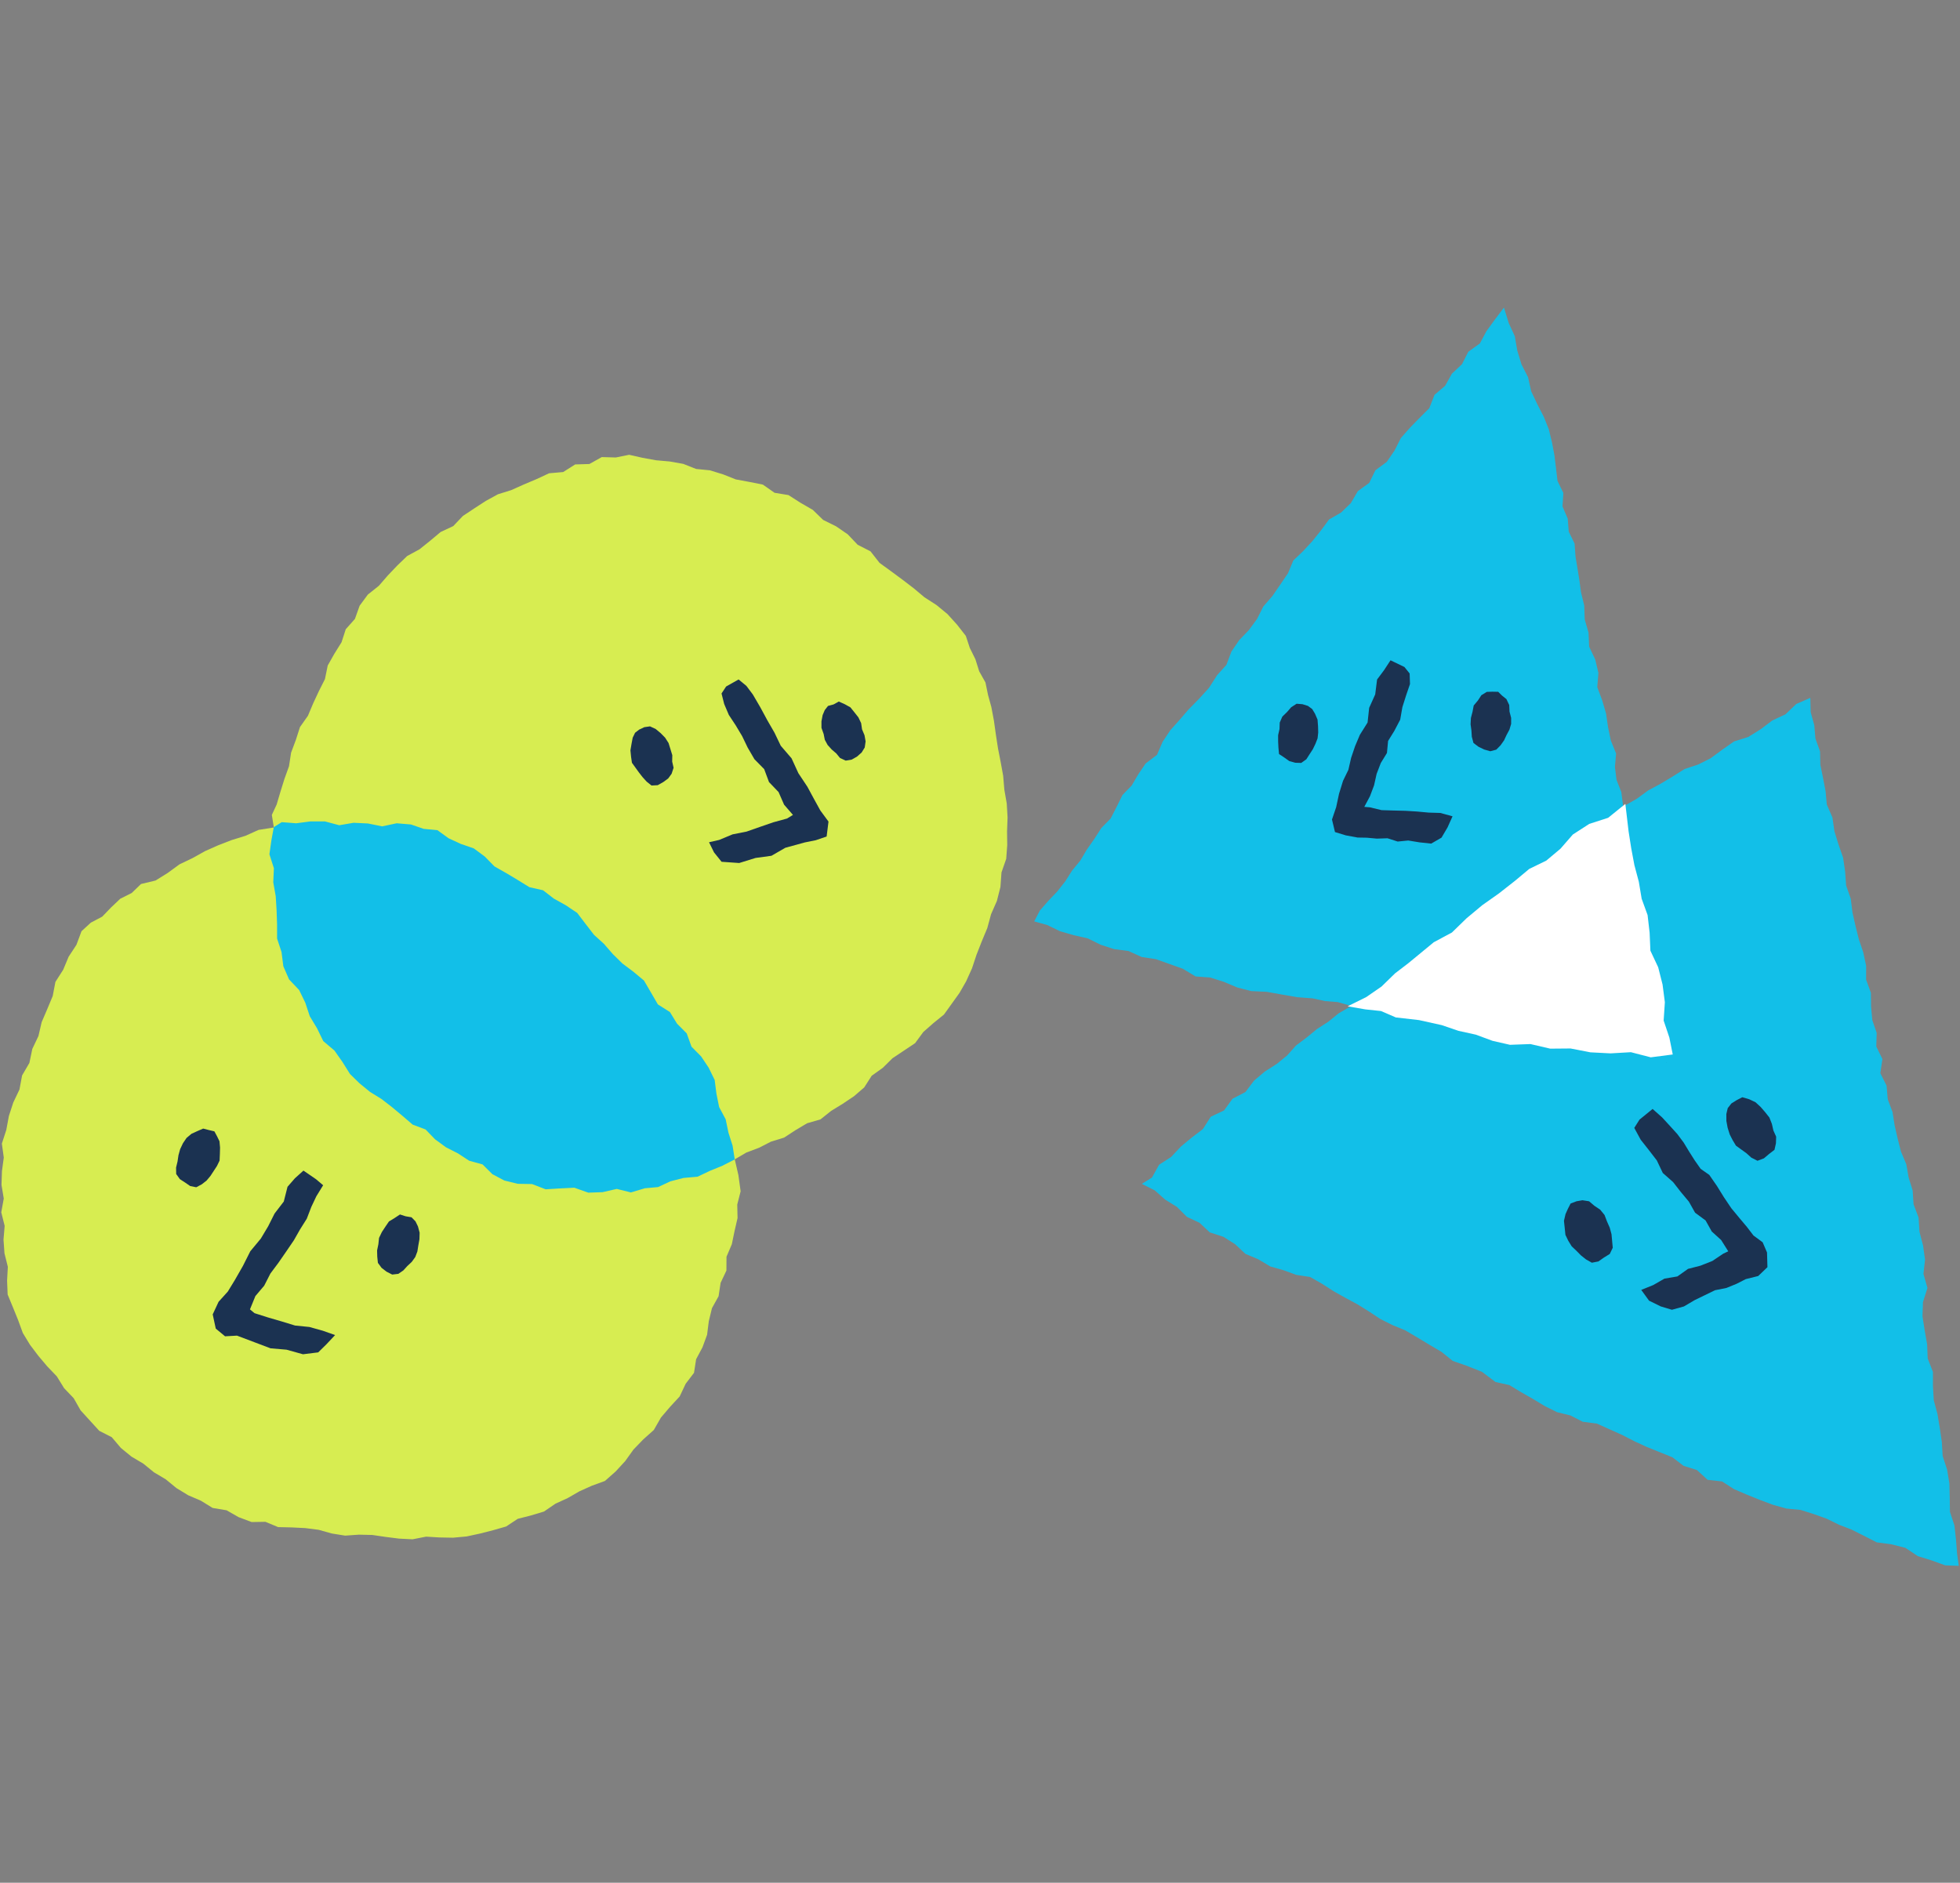 <svg width="356" height="342" viewBox="0 0 356 342" fill="none" xmlns="http://www.w3.org/2000/svg">
<rect x="0" y="0" width="356" height="342" fill="#808080" stroke="none"/>
<g clip-path="url(#clip0_768_1780)">
<path d="M180.063 128.436L179.457 126.231L178.991 123.968L177.854 121.94L177.164 119.749L176.147 117.691L175.427 115.51L173.831 113.468L172.093 111.548L170.099 109.905L167.918 108.501L165.948 106.849L163.903 105.287L161.835 103.758L159.752 102.246L158.11 100.147L155.78 98.958L153.978 97.06L151.848 95.599L149.511 94.444L147.636 92.624L145.398 91.329L143.208 89.929L140.682 89.515L138.57 88.034L136.107 87.54L133.643 87.084L131.323 86.165L128.943 85.433L126.435 85.185L124.099 84.262L121.643 83.828L119.155 83.606L116.717 83.164L114.275 82.611L111.863 83.1L109.301 83.03L107.057 84.285L104.47 84.365L102.292 85.745L99.723 85.971L97.445 87.034L95.136 88.009L92.852 89.032L90.444 89.783L88.238 90.991L86.138 92.354L84.07 93.728L82.324 95.564L80.037 96.634L78.126 98.232L76.187 99.787L73.96 100.995L72.159 102.729L70.436 104.538L68.803 106.42L66.815 107.999L65.323 110.022L64.465 112.429L62.8 114.3L62.035 116.667L60.733 118.752L59.526 120.887L59.021 123.356L57.919 125.541L56.885 127.761L55.932 130.017L54.485 132.071L53.734 134.415L52.872 136.717L52.493 139.185L51.665 141.484L50.94 143.811L50.249 146.144L49.375 148.027L49.736 150.311L46.968 150.75L44.584 151.823L42.086 152.594L39.644 153.538L37.251 154.6L34.962 155.878L32.602 157.006L30.472 158.565L28.25 159.946L25.608 160.58L23.921 162.211L21.845 163.254L20.171 164.842L18.569 166.505L16.498 167.599L14.806 169.149L13.883 171.627L12.468 173.782L11.477 176.156L10.067 178.356L9.574 180.93L8.583 183.305L7.568 185.673L6.98 188.199L5.868 190.538L5.338 193.081L4.013 195.352L3.536 197.909L2.417 200.256L1.615 202.708L1.143 205.254L0.338 207.735L0.687 210.268L0.354 212.741L0.272 215.231L0.683 217.715L0.229 220.212L0.846 222.678L0.637 225.182L0.814 227.667L1.423 230.11L1.288 232.631L1.389 235.147L2.357 237.492L3.279 239.761L4.149 242.142L5.453 244.285L6.965 246.285L8.583 248.202L10.324 250.021L11.644 252.162L13.379 253.975L14.639 256.187L16.328 258.043L18.027 259.905L20.3 261.066L21.951 263.015L23.876 264.591L26.029 265.868L27.964 267.442L30.109 268.72L32.048 270.309L34.181 271.611L36.488 272.602L38.622 273.918L41.151 274.34L43.339 275.588L45.7 276.479L48.205 276.436L50.521 277.398L52.995 277.453L55.448 277.576L57.874 277.888L60.261 278.556L62.686 278.945L65.167 278.77L67.618 278.824L70.049 279.181L72.487 279.489L74.94 279.611L77.396 279.131L79.838 279.276L82.284 279.321L84.74 279.097L87.153 278.578L89.547 277.968L91.922 277.289L94.036 275.894L96.44 275.282L98.814 274.565L100.883 273.146L103.119 272.121L105.251 270.892L107.497 269.882L109.877 269.013L111.82 267.293L113.558 265.405L115.06 263.309L116.833 261.471L118.755 259.755L120.049 257.498L121.705 255.553L123.45 253.665L124.542 251.355L126.057 249.369L126.437 246.905L127.593 244.74L128.432 242.455L128.741 239.998L129.313 237.633L130.517 235.458L130.886 233.03L131.94 230.796L131.956 228.283L132.924 226.016L133.416 223.632L133.963 221.258L133.909 218.799L134.523 216.398L134.117 213.456L133.455 210.598L135.551 209.364L137.851 208.496L140.041 207.376L142.418 206.647L144.49 205.292L146.604 204.035L149.025 203.336L150.97 201.786L153.062 200.503L155.107 199.134L156.974 197.526L158.327 195.41L160.349 193.965L162.101 192.233L164.158 190.86L166.211 189.489L167.709 187.454L169.548 185.837L171.456 184.291L172.886 182.299L174.286 180.345L175.476 178.271L176.551 175.891L177.371 173.418L178.322 170.993L179.326 168.581L180.011 166.061L181.067 163.659L181.71 161.124L181.904 158.472L182.761 156.012L182.946 153.513L182.914 151.004L183.008 148.477L182.858 145.952L182.422 143.453L182.209 140.926L181.756 138.431L181.269 135.944L180.884 133.439L180.531 130.921L180.063 128.436Z" fill="#D7ED51"/>
<path d="M349.187 239.096L349.271 236.534L350.087 233.961L349.363 231.401L349.65 228.811L349.29 226.252L348.64 223.741L348.472 221.162L347.564 218.743L347.399 216.244L346.672 213.904L346.244 211.481L345.283 209.198L344.675 206.82L344.129 204.425L343.743 201.991L342.875 199.674L342.661 197.207L341.529 194.938L341.907 192.375L340.796 190.1L340.865 187.623L340.069 185.289L339.847 182.859L339.815 180.34L338.948 177.957L338.951 175.43L338.427 172.992L337.624 170.609L337.023 168.2L336.469 165.754L336.157 163.246L335.319 160.858L335.135 158.315L334.77 155.811L333.939 153.416L333.193 151.001L332.829 148.498L331.807 146.132L331.581 143.704L331.124 141.316L330.638 138.937L330.576 136.478L329.74 134.16L329.531 131.726L328.879 129.37L328.812 126.766L326.262 127.878L324.303 129.753L321.908 130.875L319.785 132.472L317.545 133.867L314.963 134.679L312.791 136.2L310.717 137.73L308.436 138.879L305.97 139.695L303.804 141.058L301.61 142.372L299.36 143.585L297.284 145.102L294.825 146.5L294.481 143.877L293.61 141.652L293.325 139.315L293.535 136.873L292.58 134.522L292.071 132.073L291.709 129.597L291.004 127.19L290.118 124.823L290.322 122.226L289.744 119.791L288.64 117.46L288.531 114.931L287.838 112.518L287.746 109.989L287.155 107.557L286.868 105.395L286.524 103.248L286.166 101.104L285.996 98.744L284.937 96.571L284.748 94.213L283.803 91.993L283.955 89.547L282.894 87.353L282.615 84.993L282.323 82.629L281.878 80.293L281.31 77.972L280.412 75.736L279.234 73.44L278.114 71.076L277.543 68.518L276.346 66.179L275.587 63.68L275.137 61.073L274.04 58.694L273.164 55.871L271.444 58.15L269.983 60.16L268.795 62.384L266.692 63.899L265.544 66.154L263.712 67.879L262.486 70.075L260.555 71.722L259.61 74.143L257.835 75.914L256.087 77.706L254.438 79.577L253.292 81.842L251.882 83.898L249.816 85.427L248.694 87.717L246.624 89.217L245.349 91.399L243.579 93.106L241.394 94.368L239.911 96.378L238.365 98.298L236.702 100.101L234.905 101.815L233.943 104.126L232.536 106.199L231.115 108.264L229.454 110.173L228.325 112.428L226.841 114.453L225.079 116.284L223.668 118.35L222.755 120.774L221.068 122.641L219.604 124.936L217.774 126.948L215.863 128.894L214.228 130.79L212.559 132.658L211.169 134.746L210.153 137.113L208.089 138.68L206.757 140.641L205.553 142.688L203.882 144.412L202.82 146.557L201.731 148.683L200.042 150.4L198.762 152.392L197.411 154.317L196.216 156.329L194.733 158.127L193.48 160.102L192.035 161.933L190.417 163.631L188.876 165.394L187.848 167.371L190.208 168.03L192.553 169.164L195.032 169.881L197.558 170.448L199.901 171.609L202.358 172.407L204.982 172.753L207.356 173.836L209.966 174.237L212.415 175.108L214.864 175.985L217.16 177.373L219.823 177.57L222.305 178.356L224.729 179.377L227.261 180.029L230.085 180.165L232.846 180.66L235.611 181.139L238.422 181.352L240.668 181.845L242.968 182.028L245.444 182.733L243.129 184.079L241.249 185.608L239.208 186.921L237.338 188.458L235.403 189.913L233.77 191.737L231.903 193.258L229.73 194.647L227.779 196.293L226.204 198.371L223.865 199.586L222.328 201.71L219.916 202.853L218.487 205.09L216.446 206.65L214.472 208.284L212.719 210.158L210.533 211.571L209.234 213.898L207.395 215.049L209.746 216.235L211.635 217.909L213.766 219.233L215.572 221.038L217.874 222.119L219.738 223.863L222.209 224.665L224.332 226.005L226.209 227.764L228.542 228.747L230.718 230.046L233.152 230.742L235.444 231.58L237.968 231.968L240.131 233.199L242.217 234.544L244.373 235.751L246.552 236.924L248.651 238.23L250.718 239.597L252.932 240.705L255.244 241.658L257.379 242.916L259.595 244.253L261.826 245.567L263.869 247.211L266.32 248.061L269.172 249.19L271.64 251.043L274.156 251.599L276.28 252.885L278.437 254.115L280.575 255.406L282.808 256.517L285.246 257.119L287.483 258.263L290.042 258.591L292.326 259.622L294.612 260.646L296.844 261.794L299.119 262.84L301.442 263.777L303.77 264.717L305.79 266.267L308.213 267.028L310.162 268.811L312.781 269.101L314.948 270.496L317.277 271.495L319.623 272.444L321.994 273.334L324.442 274.022L327.038 274.273L329.45 275.036L331.781 275.867L334.016 276.966L336.325 277.859L338.526 278.966L340.89 280.17L343.54 280.524L346.082 281.164L348.344 282.67L350.846 283.449L353.314 284.342L355.773 284.435L355.469 282.199L355.27 279.643L354.99 277.097L354.175 274.634L354.135 272.052L354.072 269.474L353.657 266.948L352.85 264.482L352.699 261.914L352.326 259.38L351.908 256.852L351.238 254.359L351.086 251.795L351.087 249.212L350.132 246.758L350.03 244.193L349.586 241.672L349.187 239.096Z" fill="#12BFE8"/>
<path d="M152.352 127.434L153.44 127.92L154.466 128.493L155.202 129.407L155.913 130.31L156.41 131.354L156.575 132.487L157.022 133.546L157.223 134.67L157.063 135.785L156.504 136.688L155.656 137.441L154.678 137.989L153.602 138.166L152.578 137.688L151.878 136.846L151.054 136.136L150.322 135.324L149.808 134.377L149.604 133.337L149.205 132.214L149.203 131.03L149.417 129.893L149.804 128.983L150.394 128.232L151.401 127.96L152.352 127.434Z" fill="#1B3251"/>
<path d="M118.068 131.943L119.101 132.428L119.989 133.165L120.802 133.992L121.431 134.971L121.776 136.084L122.113 137.184L122.089 138.338L122.345 139.465L121.99 140.549L121.364 141.409L120.46 142.068L119.465 142.629L118.339 142.687L117.454 141.984L116.721 141.178L116.057 140.328L115.427 139.452L114.781 138.558L114.623 137.478L114.508 136.297L114.704 135.128L114.917 134.002L115.351 133.105L116.101 132.527L117.03 132.091L118.068 131.943Z" fill="#1B3251"/>
<path d="M134.153 123.422L135.566 124.589L136.735 126.143L138.111 128.502L139.388 130.864L140.687 133.118L141.812 135.468L143.771 137.747L145.014 140.452L146.649 142.914L147.821 145.084L149.001 147.225L150.482 149.238L150.143 151.954L148.162 152.627L146.189 153.023L142.65 153.994L140.12 155.452L137.247 155.843L134.262 156.765L131.062 156.542L129.692 154.837L128.783 152.995L130.641 152.568L133.059 151.561L135.589 151.062L138.019 150.21L140.456 149.37L142.948 148.686L144.027 148.029L142.414 146.164L141.415 143.879L139.677 142.063L138.8 139.709L137.03 137.911L135.802 135.8L134.8 133.721L133.631 131.762L132.378 129.862L131.534 127.875L131.053 125.97L131.885 124.704L134.153 123.422Z" fill="#1B3251"/>
<path d="M316.459 199.311L317.723 199.681L318.869 200.229L319.796 201.083L320.603 202.017L321.379 202.999L321.831 204.149L322.105 205.354L322.608 206.476L322.569 207.676L322.307 208.858L321.312 209.626L320.38 210.415L319.217 210.853L318.092 210.28L317.214 209.487L316.262 208.8L315.307 208.111L314.704 207.105L314.182 206.086L313.798 204.87L313.566 203.619L313.561 202.355L313.813 201.293L314.471 200.447L315.42 199.851L316.459 199.311Z" fill="#1B3251"/>
<path d="M287.427 218.023L288.63 218.211L289.597 219.031L290.636 219.726L291.437 220.704L291.884 221.88L292.382 223.009L292.704 224.197L292.815 225.42L292.929 226.652L292.388 227.776L291.319 228.439L290.322 229.139L289.132 229.371L288.067 228.768L287.149 228.037L286.324 227.201L285.47 226.39L284.852 225.387L284.332 224.312L284.201 223.033L284.066 221.758L284.351 220.533L284.788 219.564L285.272 218.618L286.342 218.21L287.427 218.023Z" fill="#1B3251"/>
<path d="M300.167 201.439L301.906 202.986L303.304 204.509L304.646 205.987L305.815 207.556L306.818 209.212L307.821 210.79L308.893 212.32L310.459 213.417L311.851 215.428L313.122 217.48L314.47 219.481L316.011 221.344L317.287 222.86L318.491 224.431L320.155 225.66L320.949 227.509L321.025 230.184L319.345 231.789L317.08 232.353L315.447 233.189L313.58 233.953L311.498 234.37L309.664 235.263L307.819 236.158L305.855 237.314L303.678 237.918L301.639 237.306L299.521 236.264L298.104 234.31L300.287 233.428L302.319 232.26L304.664 231.865L306.597 230.492L308.863 229.907L311.02 229.054L313 227.727L313.907 227.3L312.62 225.251L310.916 223.705L309.786 221.69L307.884 220.289L306.752 218.273L305.29 216.523L303.886 214.721L302.018 213.07L300.934 210.793L299.435 208.843L298.001 207.025L296.836 204.883L297.793 203.371L300.167 201.439Z" fill="#1B3251"/>
<path d="M36.903 205.004L35.85 205.462L34.788 205.946L33.883 206.702L33.223 207.68L32.719 208.747L32.415 209.849L32.247 210.981L31.979 212.092L32.001 213.257L32.67 214.19L33.622 214.809L34.545 215.444L35.644 215.666L36.652 215.129L37.523 214.447L38.229 213.603L38.824 212.692L39.41 211.797L39.884 210.818L39.936 209.63L39.969 208.458L39.864 207.308L39.426 206.411L38.94 205.508L37.882 205.259L36.903 205.004Z" fill="#1B3251"/>
<path d="M72.649 220.607L71.647 221.269L70.646 221.877L69.984 222.846L69.351 223.81L68.848 224.867L68.724 226.015L68.492 227.139L68.522 228.276L68.639 229.397L69.302 230.3L70.202 230.995L71.24 231.523L72.354 231.393L73.257 230.773L73.982 229.974L74.783 229.228L75.424 228.341L75.809 227.328L75.975 226.277L76.183 225.109L76.219 223.921L75.913 222.772L75.465 221.856L74.747 221.119L73.681 220.938L72.649 220.607Z" fill="#1B3251"/>
<path d="M55.117 212.637L53.563 214.035L52.223 215.578L51.546 218.256L49.872 220.437L48.705 222.757L47.375 224.985L45.459 227.297L44.125 229.949L42.655 232.517L41.377 234.612L39.702 236.467L38.635 238.757L39.189 241.338L40.879 242.738L43.046 242.616L46.472 243.912L49.14 244.921L52.045 245.169L55.03 246.001L57.797 245.658L59.303 244.175L60.864 242.513L58.652 241.732L56.193 241.044L53.595 240.783L51.137 240.03L48.665 239.31L46.227 238.534L45.401 237.846L46.387 235.43L47.989 233.539L49.112 231.339L50.589 229.358L51.991 227.33L53.37 225.306L54.503 223.315L55.72 221.381L56.547 219.23L57.455 217.309L58.693 215.298L57.398 214.202L55.117 212.637Z" fill="#1B3251"/>
<path d="M302.623 192.953C302.877 192.979 302.625 192.965 302.625 192.965L302.623 192.953Z" fill="#1B3251"/>
<path d="M235.509 127.832L234.522 128.468L233.76 129.347L232.915 130.169L232.441 131.257L232.399 132.43L232.148 133.546L232.151 134.685L232.205 135.816L232.312 136.971L233.254 137.593L234.177 138.251L235.255 138.554L236.346 138.585L237.274 137.924L237.866 136.998L238.458 136.087L238.93 135.11L239.316 134.116L239.431 133.057L239.397 131.887L239.306 130.706L238.844 129.639L238.336 128.794L237.561 128.226L236.571 127.917L235.509 127.832Z" fill="#1B3251"/>
<path d="M270.052 125.679L269.066 126.282L268.425 127.256L267.674 128.154L267.457 129.299L267.166 130.413L267.104 131.562L267.258 132.695L267.328 133.832L267.631 134.958L268.539 135.645L269.574 136.147L270.687 136.465L271.773 136.174L272.548 135.388L273.181 134.494L273.641 133.509L274.159 132.546L274.471 131.502L274.473 130.411L274.179 129.264L274.124 128.067L273.614 126.991L272.821 126.355L272.122 125.668L271.062 125.646L270.052 125.679Z" fill="#1B3251"/>
<path d="M252.564 119.943L251.383 121.745L250.123 123.432L249.784 126.136L248.686 128.576L248.396 131.247L247 133.471L246.12 135.554L245.408 137.668L244.91 139.842L243.94 141.831L243.211 144.195L242.695 146.611L241.932 148.864L242.477 151.143L244.442 151.743L246.579 152.138L248.241 152.167L250.085 152.335L252.017 152.27L253.859 152.866L255.782 152.678L257.846 153.015L259.953 153.239L261.827 152.157L262.921 150.297L263.828 148.278L261.604 147.671L259.509 147.609L257.377 147.412L255.238 147.281L253.092 147.228L250.944 147.162L248.804 146.647L247.798 146.568L248.827 144.642L249.574 142.662L250.039 140.579L250.795 138.605L251.917 136.774L252.122 134.594L253.246 132.778L254.32 130.736L254.718 128.453L255.406 126.284L256.101 124.254L256.037 122.335L255.088 121.159L252.564 119.943Z" fill="#1B3251"/>
<path d="M303.826 191.546L299.831 192.062L296.227 191.13L292.533 191.344L288.873 191.155L285.26 190.455L281.569 190.486L277.975 189.652L274.264 189.789L271.099 189.067L268.044 187.94L264.909 187.251L261.867 186.213L257.736 185.298L253.531 184.817L250.84 183.655L247.982 183.352L244.775 182.794L248.155 181.119L250.937 179.197L253.387 176.809L255.779 174.978L258.104 173.065L260.42 171.156L263.715 169.39L266.386 166.794L269.231 164.423L272.26 162.283L275.175 159.996L277.759 157.839L280.853 156.332L283.429 154.171L285.68 151.587L288.662 149.659L292.089 148.554L295.218 146.025L295.803 151.007L296.285 154.088L296.86 157.153L297.665 160.177L298.179 163.252L299.254 166.212L299.626 169.429L299.767 172.691L301.181 175.702L301.975 178.84L302.393 182.052L302.174 185.387L303.212 188.477L303.826 191.546Z" fill="white"/>
<path d="M133.454 210.606L131.215 211.752L128.93 212.687L126.691 213.748L124.144 213.973L121.757 214.589L119.519 215.632L117.136 215.846L114.597 216.603L112.023 215.965L109.439 216.556L106.852 216.645L104.316 215.746L101.723 215.875L99.109 216.036L96.634 215.082L94.024 215.035L91.609 214.44L89.439 213.294L87.644 211.514L85.219 210.847L83.18 209.514L80.999 208.404L79.029 206.962L77.299 205.169L74.949 204.283L73.092 202.687L71.216 201.12L69.291 199.632L67.208 198.344L65.316 196.797L63.569 195.091L62.206 192.912L60.746 190.833L58.715 189.112L57.589 186.795L56.267 184.603L55.448 182.129L54.332 179.838L52.5 177.903L51.464 175.524L51.136 172.944L50.328 170.489L50.324 167.902L50.237 165.342L50.081 162.796L49.635 160.274L49.748 157.712L48.935 155.178L49.299 152.615L49.734 150.243L51.175 149.345L53.804 149.548L56.403 149.207L59.012 149.205L61.618 149.903L64.226 149.459L66.83 149.583L69.424 150.106L72.046 149.548L74.643 149.764L76.963 150.563L79.449 150.801L81.471 152.266L83.69 153.294L86.061 154.113L88.04 155.58L89.806 157.38L91.947 158.598L94.06 159.864L96.166 161.161L98.635 161.716L100.604 163.237L102.768 164.441L104.834 165.823L106.357 167.821L107.872 169.791L109.688 171.443L111.301 173.297L113.052 175.019L115.055 176.521L116.969 178.118L118.236 180.287L119.492 182.45L121.677 183.834L122.977 185.952L124.728 187.709L125.601 190.13L127.344 191.893L128.712 193.936L129.809 196.175L130.128 198.669L130.618 201.097L131.807 203.327L132.311 205.752L133.065 208.116L133.454 210.606Z" fill="#12BFE8"/>
</g>
<defs>
<clipPath id="clip0_768_1780">
<rect width="355.545" height="228.564" fill="white" transform="translate(0.229 55.871)"/>
</clipPath>
</defs>
</svg>
